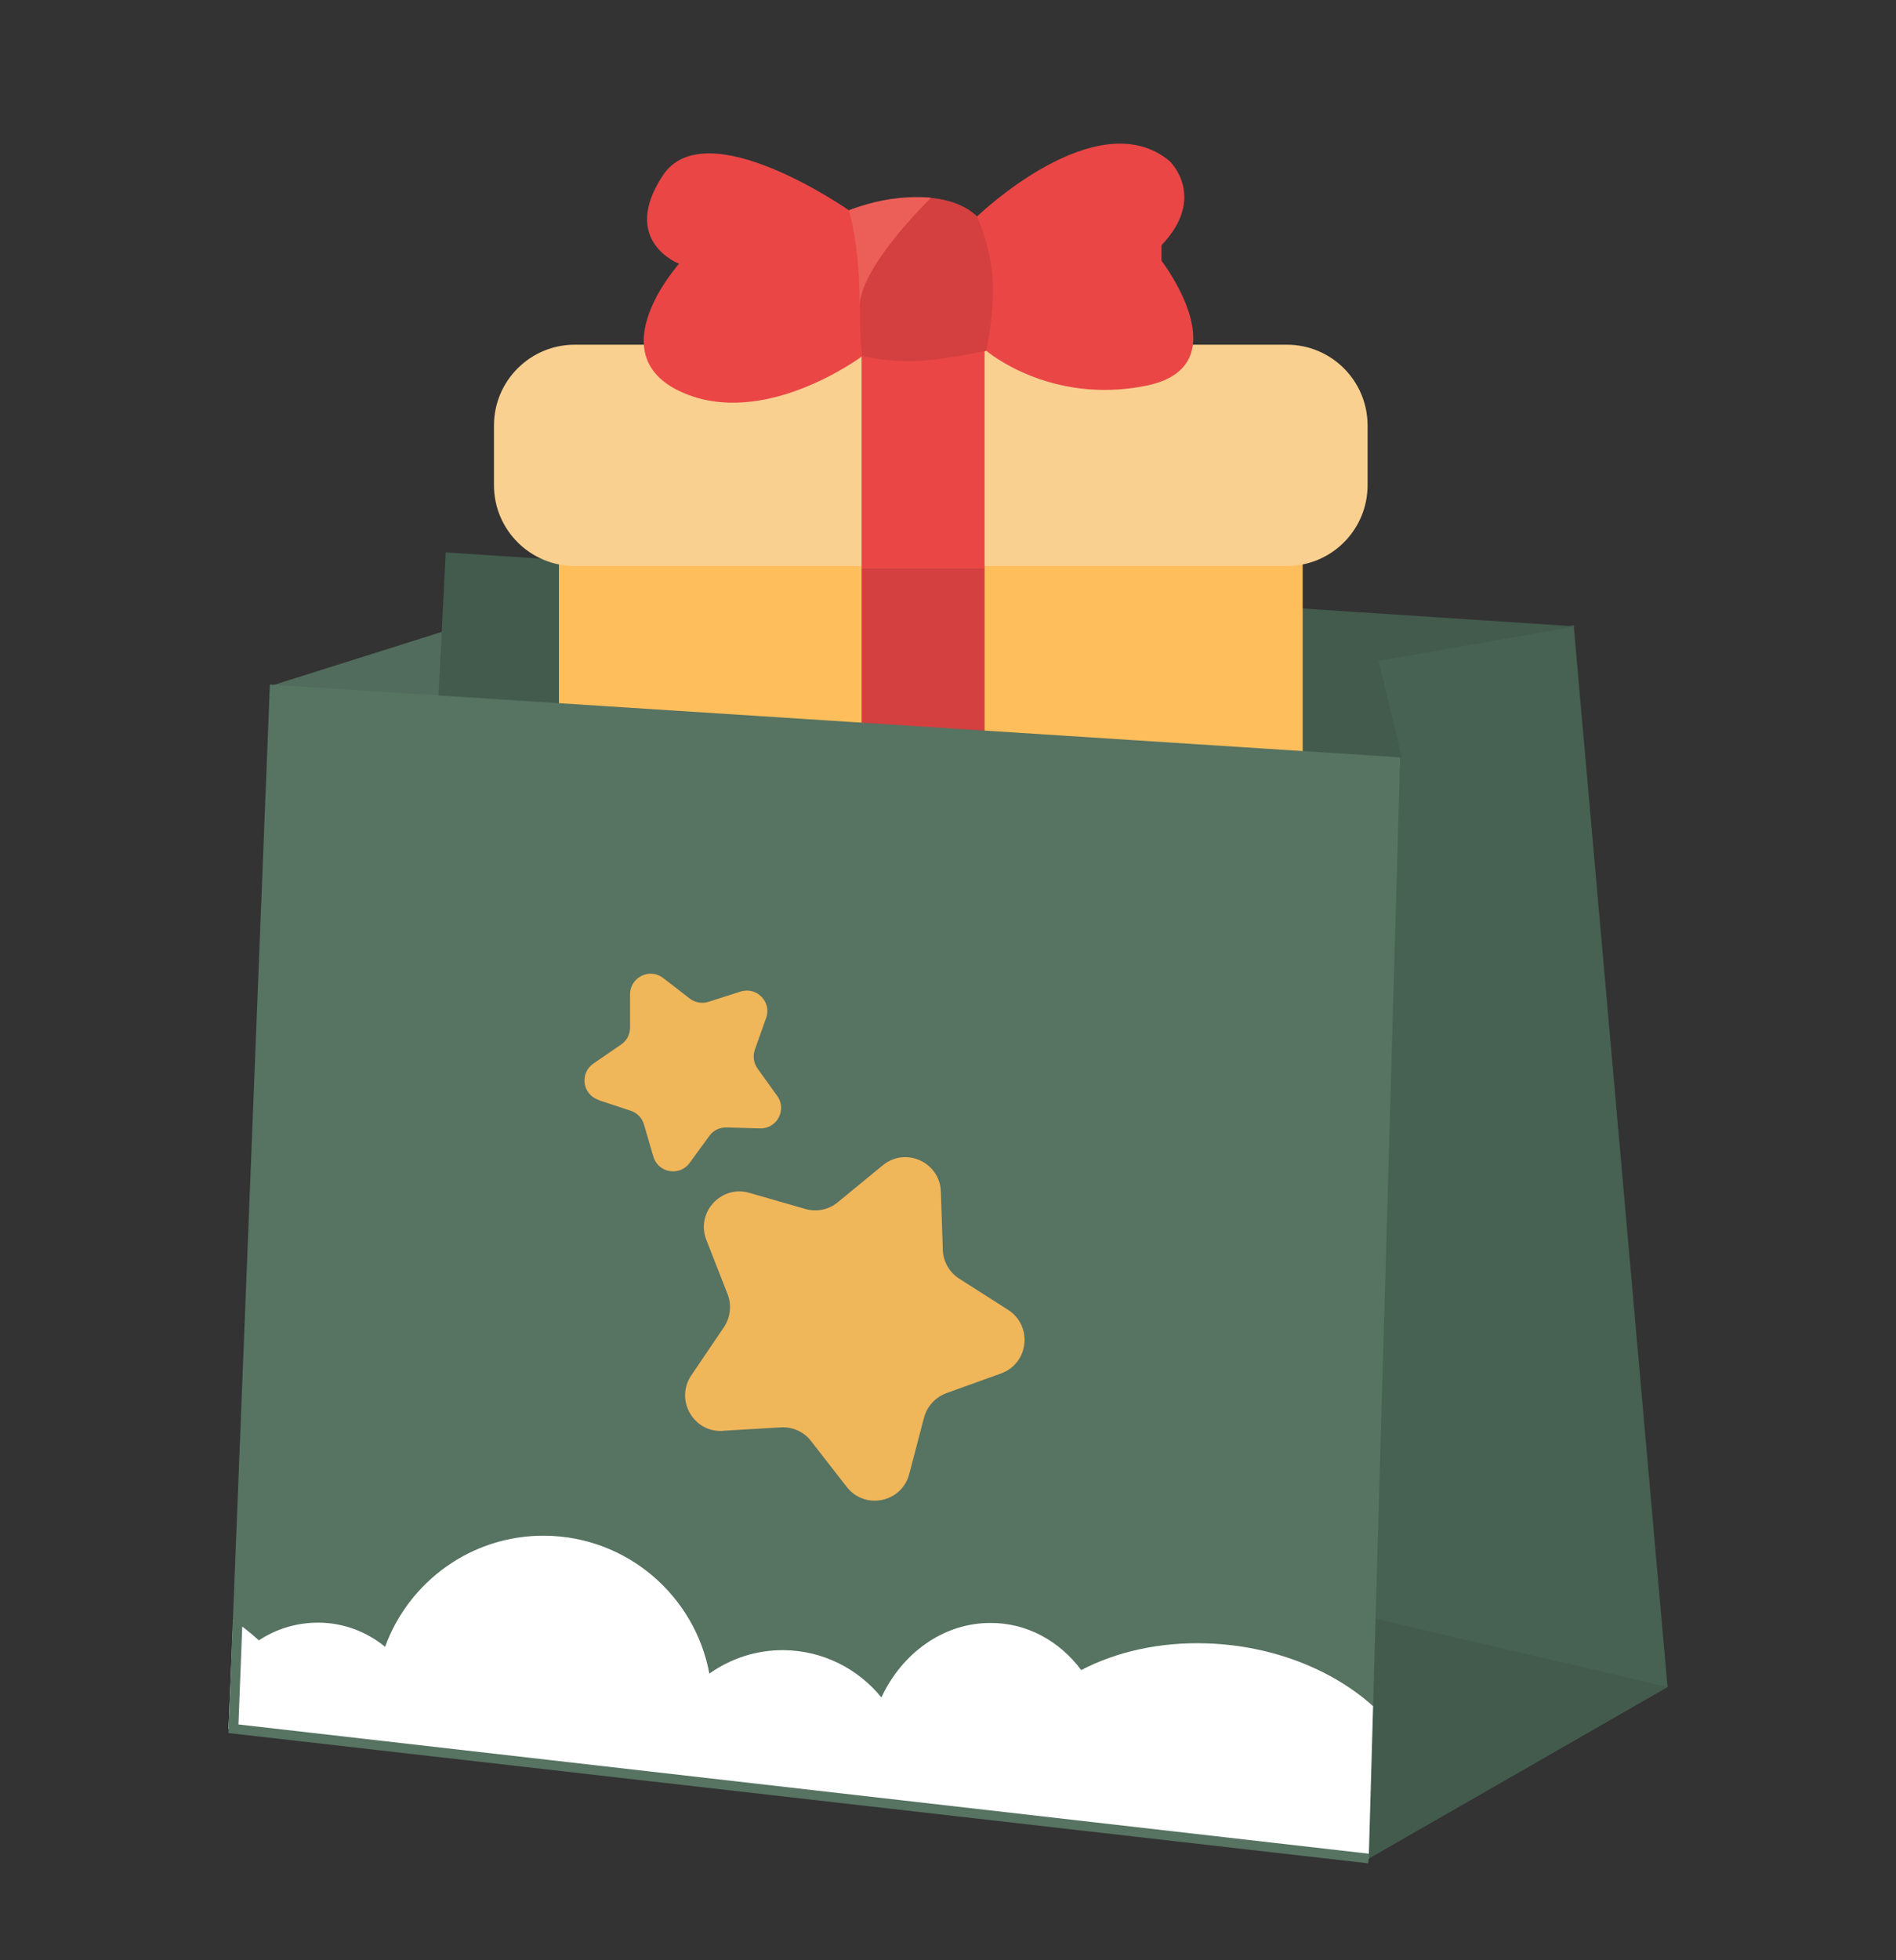 <svg width="30" height="31" viewBox="0 0 30 31" fill="none" xmlns="http://www.w3.org/2000/svg">
<rect x="0" y="0" width="30" height="31" fill="#333333" stroke="none"/>
<g clip-path="url(#clip0_549_9002)">
<path d="M24.9 9.888L21.782 10.434L22.154 11.977L21.402 28.79L21.657 29.391L26.385 26.678L24.9 9.888Z" fill="#476152"/>
<path d="M4.303 10.841L7.367 9.874L8.455 12.876L5.602 11.968L4.303 10.841Z" fill="#516C5C"/>
<path d="M24.932 9.906L7.052 8.736L6.938 11.011L22.184 11.992L21.814 10.451L24.932 9.906Z" fill="#425B4D"/>
<path d="M26.386 26.678L21.304 25.493L20.727 29.251L21.657 29.391L26.386 26.678Z" fill="#425B4D"/>
<path d="M20.612 8.759H8.844V12.677H20.612V8.759Z" fill="#FDBE5B"/>
<path d="M20.361 5.451H9.094C8.389 5.451 7.816 6.023 7.816 6.729V7.673C7.816 8.379 8.389 8.951 9.094 8.951H20.361C21.067 8.951 21.639 8.379 21.639 7.673V6.729C21.639 6.023 21.067 5.451 20.361 5.451Z" fill="#FAD090"/>
<path d="M15.46 3.423C15.46 3.423 17.357 1.592 18.507 2.548C18.507 2.548 19.107 3.115 18.378 3.878V4.122C18.378 4.122 19.658 5.792 18.135 6.1C16.611 6.408 15.607 5.548 15.607 5.548C15.607 5.548 14.391 5.839 13.646 5.63C13.646 5.63 12.09 6.798 10.777 6.197C9.465 5.598 10.745 4.171 10.745 4.171C10.745 4.171 9.805 3.816 10.486 2.777C11.167 1.74 13.437 3.329 13.437 3.329C13.437 3.329 14.781 2.809 15.462 3.426L15.46 3.423Z" fill="#EA4646"/>
<path d="M15.579 5.52H13.633V8.986H15.579V5.52Z" fill="#EA4646"/>
<path d="M15.579 8.983H13.633V12.828H15.579V8.983Z" fill="#D43F3F"/>
<path d="M15.604 5.548C15.604 5.548 14.776 5.725 14.337 5.712C13.897 5.699 13.643 5.628 13.643 5.628C13.643 5.628 13.591 5.337 13.613 4.531C13.634 3.725 13.432 3.326 13.432 3.326C13.432 3.326 14.024 3.107 14.621 3.124C15.218 3.141 15.457 3.423 15.457 3.423C15.457 3.423 15.69 3.917 15.707 4.477C15.725 5.037 15.602 5.546 15.602 5.546L15.604 5.548Z" fill="#D43F3F"/>
<path d="M14.731 3.13C14.731 3.13 13.654 4.167 13.604 4.805C13.6 3.856 13.432 3.326 13.432 3.326C13.432 3.326 13.733 3.201 14.098 3.147C14.462 3.094 14.731 3.128 14.731 3.128V3.13Z" fill="#EC5F58"/>
<path d="M4.27 10.826L22.155 11.977L21.657 29.392L3.617 27.34L4.27 10.826Z" fill="#577362"/>
<path d="M21.657 29.392L21.726 26.982C21.09 26.409 20.148 26.025 19.103 25.989C18.351 25.963 17.662 26.122 17.108 26.411C16.767 25.954 16.252 25.663 15.67 25.666C14.922 25.666 14.27 26.148 13.946 26.844C13.582 26.394 13.026 26.103 12.401 26.096C11.961 26.092 11.556 26.232 11.224 26.467C10.996 25.237 9.923 24.299 8.623 24.286C7.462 24.276 6.47 25.01 6.093 26.043C5.807 25.808 5.44 25.663 5.042 25.661C4.693 25.659 4.367 25.762 4.096 25.941C3.971 25.827 3.833 25.719 3.69 25.618L3.617 27.34L21.655 29.392H21.657Z" fill="white"/>
<path d="M11.435 22.627L12.355 22.573C12.541 22.562 12.72 22.642 12.832 22.788L13.398 23.515C13.685 23.883 14.269 23.762 14.387 23.31L14.62 22.42C14.668 22.241 14.799 22.097 14.974 22.032L15.84 21.72C16.28 21.56 16.344 20.968 15.952 20.715L15.176 20.22C15.021 20.12 14.924 19.95 14.918 19.765L14.887 18.845C14.872 18.379 14.329 18.131 13.967 18.429L13.256 19.013C13.114 19.131 12.922 19.17 12.743 19.119L11.857 18.864C11.409 18.735 11.006 19.177 11.177 19.61L11.513 20.468C11.579 20.64 11.558 20.834 11.454 20.989L10.937 21.752C10.677 22.138 10.972 22.657 11.437 22.629L11.435 22.627Z" fill="#F0B65A"/>
<path d="M9.474 17.399L9.978 17.565C10.079 17.597 10.159 17.679 10.189 17.782L10.338 18.291C10.413 18.549 10.752 18.608 10.911 18.392L11.224 17.963C11.286 17.877 11.387 17.828 11.495 17.83L12.025 17.845C12.295 17.853 12.456 17.547 12.297 17.33L11.987 16.899C11.924 16.812 11.909 16.7 11.944 16.599L12.122 16.099C12.213 15.845 11.974 15.599 11.717 15.681L11.211 15.843C11.11 15.875 10.997 15.856 10.913 15.791L10.493 15.466C10.28 15.302 9.972 15.453 9.969 15.722V16.252C9.969 16.36 9.916 16.459 9.827 16.519L9.39 16.819C9.168 16.97 9.215 17.312 9.472 17.394L9.474 17.399Z" fill="#F0B65A"/>
<path d="M21.648 29.467L3.615 27.407L3.686 25.616L3.837 25.622L3.773 27.271L21.666 29.316L21.648 29.467Z" fill="#577362"/>
</g>
<defs>
<clipPath id="clip0_549_9002">
<rect width="22.77" height="27.194" fill="white" transform="translate(3.615 2.273)"/>
</clipPath>
</defs>
</svg>
